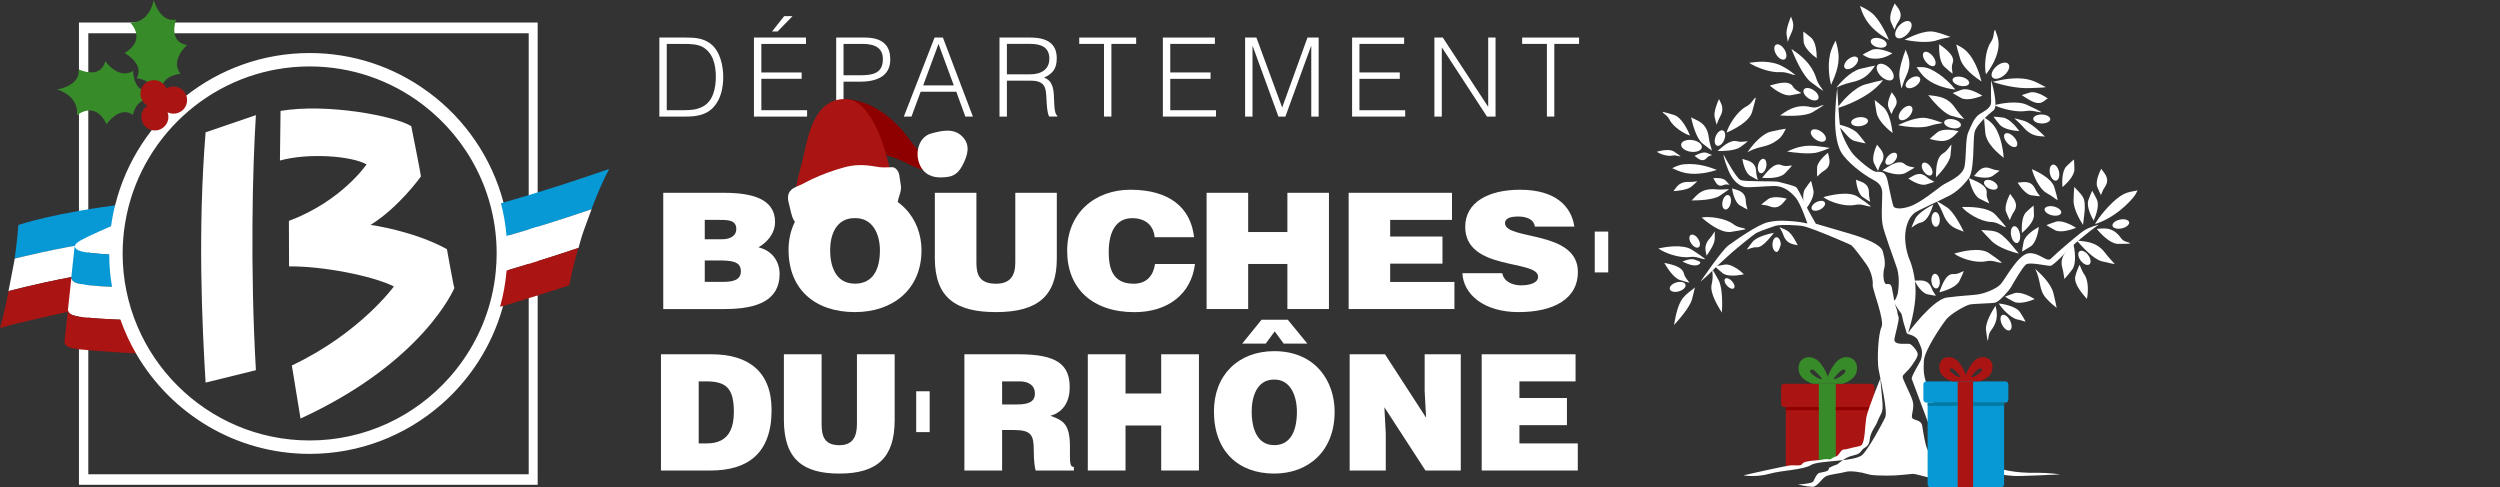 <?xml version="1.0" encoding="UTF-8"?>
<svg id="Calque_1" data-name="Calque 1" xmlns="http://www.w3.org/2000/svg" viewBox="0 0 449.3 87.56">
  <rect x="0" y="0" width="449.3" height="87.56" fill="#333333" stroke="none"/>
  <defs>
    <style>
      .cls-1, .cls-2 {
        fill: none;
      }

      .cls-3 {
        fill: #0798d6;
      }

      .cls-4 {
        fill: #aa1412;
      }

      .cls-5 {
        fill: #0079a3;
      }

      .cls-6 {
        fill: #8e0000;
      }

      .cls-2 {
        stroke: #fff;
        stroke-miterlimit: 10;
        stroke-width: .48px;
      }

      .cls-7 {
        fill: #fff;
      }

      .cls-8 {
        fill: #378b29;
      }
    </style>
  </defs>
  <g>
    <path class="cls-4" d="M321.5,84.03h1.47l.93-.21,1.66-.68,5.2-.72,4.33-2.47.95-1.13v-5.66h-15.1v10.31c0,.31.25.56.56.56Z"/>
    <g>
      <rect class="cls-4" x="320.1" y="68.98" width="16.78" height="4.19" rx=".56" ry=".56"/>
      <path class="cls-8" d="M333.03,64.57c-.58-.45-1.36-.47-2.03-.21-.29.11-.54.27-.76.47-.24.21-.45.47-.64.74-.27.37-.51.77-.72,1.18-.16.32-.33.67-.39,1.03v.15-.15c-.06-.36-.23-.71-.39-1.03-.21-.41-.45-.81-.72-1.18-.19-.27-.4-.52-.64-.74-.22-.2-.47-.36-.76-.47-.67-.26-1.45-.23-2.03.21-.56.43-.76,1.12-.71,1.8,0,.06.01.12.02.17.24,1.88,2.64,2.44,2.64,2.44h5.18s2.4-.56,2.64-2.44c0-.06.01-.11.02-.17.05-.68-.15-1.37-.71-1.8ZM326.51,67.84c-.3-.17-.57-.38-.84-.6-.09-.07-.17-.14-.24-.23-.07-.09-.11-.2-.11-.31.01-.28.28-.33.49-.25.03.01.06.02.09.04.28.15.5.39.72.61.32.33.64.66.86,1.07-.34-.03-.67-.16-.97-.33ZM331.55,67c-.07.09-.15.16-.24.23-.27.22-.54.43-.84.6-.3.17-.63.3-.97.33.22-.4.54-.74.86-1.07.22-.23.44-.46.72-.61.03-.01.06-.03.09-.04.21-.07.48-.03.49.25,0,.11-.04.22-.11.31Z"/>
    </g>
    <rect class="cls-8" x="326.87" y="68.98" width="3.06" height="13.8"/>
    <rect class="cls-6" x="320.94" y="73.16" width="5.92" height=".56"/>
    <rect class="cls-6" x="329.92" y="73.16" width="6.12" height=".56"/>
  </g>
  <g>
    <g>
      <path class="cls-7" d="M136.31,44.45c1.46-.84,2.98-2.4,2.98-4.55,0-4.15-4.08-5.25-9.21-5.25h-10.88v20.89h11.1c5.92,0,9.81-1.63,9.81-6.3,0-2.26-1.33-4.2-3.8-4.79h0ZM126.66,39.52h2.63c1.58,0,3.04.03,3.04,1.65,0,1.22-1.08,1.83-2.57,1.83h-3.1v-3.48h0ZM129.92,50.66h-3.26v-3.85h2.38c2.37,0,4.11.11,4.11,1.94,0,1.57-1.39,1.91-3.23,1.91h0Z"/>
      <path class="cls-7" d="M153.65,34.09c-7.09,0-11.93,4.27-11.93,10.83,0,7.11,4.78,11.17,11.93,11.17,6.74,0,11.96-4.01,11.96-11.11,0-5.52-3.83-10.89-11.96-10.89ZM153.65,50.98c-3.58,0-4.46-3.34-4.46-6s1.01-5.78,4.4-5.78c3.29-.08,4.55,2.93,4.55,5.78,0,3.45-1.26,6-4.49,6h0Z"/>
      <path class="cls-7" d="M168.01,34.65h7.47v12.51c0,2.06.44,3.83,3.51,3.83,2.69,0,3.48-1.57,3.48-3.83v-12.51h7.46v11.81c0,6.7-3.38,9.63-10.94,9.63-7.06,0-10.98-2.47-10.98-9.66,0,0,0-11.78,0-11.78Z"/>
      <path class="cls-7" d="M207.52,42.63c-.22-2.18-1.71-3.42-4.05-3.42-2.63,0-4.21,2.06-4.21,6.09,0,2.93.7,5.69,4.49,5.69,2.4,0,3.54-1.54,3.83-3.54h7.18c-.66,5.4-4.87,8.65-10.88,8.65-7.53,0-12.09-4.24-12.09-11.03s5-10.97,11.36-10.97c6.96,0,10.85,3.17,11.45,8.53h-7.09.01Z"/>
    </g>
    <polygon class="cls-7" points="216.85 55.54 216.85 34.65 224.32 34.65 224.32 41.7 231.37 41.7 231.37 34.65 238.84 34.65 238.84 55.54 231.37 55.54 231.37 47.44 224.32 47.44 224.32 55.54 216.85 55.54"/>
    <polygon class="cls-7" points="242.38 55.54 242.38 34.65 260.95 34.65 260.95 39.52 249.84 39.52 249.84 42.51 259.24 42.51 259.24 47.38 249.84 47.38 249.84 50.67 261.39 50.67 261.39 55.54 242.38 55.54"/>
    <g>
      <path class="cls-7" d="M275.85,40.71c-.12-.73-.54-1.16-1.07-1.42-.54-.26-1.2-.38-1.93-.38-1.64,0-2.37.44-2.37,1.19,0,3.13,13.1,1.19,13.1,8.79,0,4.85-4.4,7.2-10.66,7.2s-9.94-3.22-10.09-6.99h7.15c.16.76.6,1.31,1.23,1.66.6.35,1.39.52,2.12.52,1.87,0,3.1-.55,3.1-1.54,0-3.16-13.1-.99-13.1-8.97,0-4.44,4.18-6.67,9.87-6.67,6.33,0,9.21,2.96,9.74,6.62h-7.09Z"/>
      <path class="cls-7" d="M127.87,63.67h-9.08v20.89h8.91c6.63,0,10.97-3.02,10.97-10.88,0-6.88-4.14-10.01-10.8-10.01ZM129.61,79.14c-.71.38-1.58.55-2.6.55h-1.44v-11.15h1.29c3.62,0,5.03,1.17,5.03,5.51,0,2.68-.79,4.31-2.28,5.09h0Z"/>
      <path class="cls-7" d="M140.88,63.67h6.78v12.51c0,2.06.4,3.83,3.19,3.83,2.44,0,3.16-1.57,3.16-3.83v-12.51h6.78v11.81c0,6.71-3.07,9.63-9.94,9.63-6.41,0-9.97-2.47-9.97-9.66v-11.78Z"/>
      <path class="cls-7" d="M192.29,80.27c0-4.21-1.33-4.73-3.51-5.55,2.41-.66,3.47-2.69,3.47-5.1,0-4.07-2.26-5.95-9.16-5.95h-9.77v20.89h6.78v-7.28h2.07c3.16,0,3.62.9,3.62,3.62,0,1.86.17,3.2.35,3.66h6.86v-.64c-.8,0-.71-.93-.71-3.65ZM182.77,72.69h-2.67v-4.15h3.16c1.58,0,2.73.7,2.73,2.18s-1.12,1.97-3.22,1.97Z"/>
    </g>
    <polygon class="cls-7" points="195.5 84.56 195.5 63.67 202.28 63.67 202.28 70.72 208.69 70.72 208.69 63.67 215.47 63.67 215.47 84.56 208.69 84.56 208.69 76.47 202.28 76.47 202.28 84.56 195.5 84.56"/>
    <path class="cls-7" d="M231.44,57.46h-4.71l-3.48,4.29h4.23l1.61-2.2,1.61,2.2h4.25l-3.51-4.29ZM229,63.11c-6.43,0-10.83,4.27-10.83,10.83,0,7.11,4.34,11.17,10.83,11.17,6.12,0,10.86-4,10.86-11.11,0-5.52-3.47-10.89-10.86-10.89ZM229,80c-3.24,0-4.05-3.33-4.05-6s.92-5.78,3.99-5.78c2.99-.08,4.14,2.93,4.14,5.78,0,3.45-1.15,6-4.08,6Z"/>
    <polygon class="cls-7" points="256.3 75.07 256.04 70.31 256.04 63.67 262.53 63.67 262.53 84.56 256.18 84.56 248.8 73.19 249.05 77.94 249.05 84.56 242.56 84.56 242.56 63.67 248.91 63.67 256.3 75.07"/>
    <polygon class="cls-7" points="266.29 84.56 266.29 63.67 283.16 63.67 283.16 68.54 273.07 68.54 273.07 71.53 281.61 71.53 281.61 76.41 273.07 76.41 273.07 79.69 283.56 79.69 283.56 84.56 266.29 84.56"/>
    <path class="cls-7" d="M127.64,7.81c-1.31-.96-2.78-1.06-4.34-1.06h-4.8v14.2h4.8c1.86,0,3.69-.28,4.98-1.74,1.29-1.42,1.7-3.51,1.7-5.38s-.49-4.65-2.34-6.02ZM126.31,19.15c-1.08.57-2.11.65-3.3.65h-3.18V7.89h3.18c1.17,0,2.38.08,3.22.53,1.97,1.07,2.42,3.34,2.42,5.41,0,1.93-.47,4.36-2.34,5.32Z"/>
    <path class="cls-7" d="M140.93,2.9l-2.17,2.75h1l2.67-2.75h-1.5ZM136.83,19.8v-5.64h7.24v-1.14h-7.24v-5.13h8.02v-1.14h-9.35v14.2h9.55v-1.15h-8.22Z"/>
    <path class="cls-7" d="M155.41,6.75h-5.13v14.2h1.32v-6.27h3.01c2.6,0,5.39-.79,5.39-3.97,0-2.13-.94-3.96-4.59-3.96ZM154.65,13.53h-3.05v-5.64h3.44c2.5,0,3.63.95,3.63,2.72,0,2.41-1.54,2.92-4.02,2.92Z"/>
    <path class="cls-7" d="M169.46,6.75h-1.5l-5.52,14.2h1.37l1.65-4.46h6.41l1.62,4.46h1.36l-5.39-14.2h0ZM165.91,15.35l2.76-7.46,2.75,7.46h-5.51Z"/>
    <path class="cls-7" d="M189.43,17.79c-.04-1.5-.13-3.27-1.79-3.84,1.62-.73,2.28-1.68,2.28-3.47,0-2.63-1.7-3.73-4.78-3.73h-5.51v14.2h1.33v-6.45h4.18c1.33,0,2.48.2,2.79,1.73.22,1.09.08,3.75.63,4.72h1.46v-.14c-.35-.28-.53-.87-.59-3.02h0ZM185.1,13.36h-4.14v-5.47h4.22c1.77,0,3.41.51,3.41,2.64,0,2-1.52,2.83-3.49,2.83Z"/>
    <polygon class="cls-7" points="193.96 6.75 204.19 6.75 204.19 7.89 199.74 7.89 199.74 20.95 198.41 20.95 198.41 7.89 193.96 7.89 193.96 6.75"/>
    <polygon class="cls-7" points="208.99 20.95 208.99 6.75 218.34 6.75 218.34 7.89 210.32 7.89 210.32 13.02 217.56 13.02 217.56 14.17 210.32 14.17 210.32 19.81 218.54 19.81 218.54 20.95 208.99 20.95"/>
    <polygon class="cls-7" points="223.77 20.95 223.77 6.75 225.8 6.75 230.41 19.27 230.45 19.27 234.98 6.75 236.99 6.75 236.99 20.95 235.66 20.95 235.66 8.29 235.62 8.29 231.01 20.95 229.76 20.95 225.14 8.29 225.1 8.29 225.1 20.95 223.77 20.95"/>
    <polygon class="cls-7" points="243 20.95 243 6.75 252.35 6.75 252.35 7.89 244.32 7.89 244.32 13.02 251.57 13.02 251.57 14.17 244.32 14.17 244.32 19.81 252.54 19.81 252.54 20.95 243 20.95"/>
    <polygon class="cls-7" points="259.16 8.56 259.12 8.56 259.12 20.95 257.79 20.95 257.79 6.75 259.3 6.75 267.42 19.15 267.46 19.15 267.46 6.75 268.78 6.75 268.78 20.95 267.24 20.95 259.16 8.56"/>
    <polygon class="cls-7" points="273.56 6.75 283.79 6.75 283.79 7.89 279.34 7.89 279.34 20.95 278.01 20.95 278.01 7.89 273.56 7.89 273.56 6.75"/>
    <g>
      <path class="cls-7" d="M347.08,77.29c0,1.98,2.5,6.12,2.97,6.4l.48.28c-.29-.21.03-.69.01-1.62s-.99-3.84-1.81-4.99-1.55-2.2-1.27-3.37c.28-1.17-.38-3.38-.9-4.4-.85-1.66-.91-2.93-.8-4.77.11-1.84,3.19-6.39,4.03-7.43.84-1.03,3.39-2.46,4.16-2.65s3.92-.18,4.66-.36c.74-.19,2.46-2.17,2.8-2.76.34-.59,2.06-3.62,2.72-4.1.66-.48,3.82.31,4.39.25s2.91-2.61,3.61-3.27c2.58-2.43,5.07-4.12,5.07-4.12,0,0-1.59.35-2.74,1.11-.98.66-4.91,4.02-5.86,4.99-.74.76-2-1.08-3.93-.97-1.94.11-4.27,4.65-5.1,5.56-.83.91-3.01,1.7-4.12,1.85-1.11.16-3.05.22-5.58.56-2.53.35-6.95,6.34-6.95,6.34,0,0,1.04-2.98,1.3-6.17.27-3.19-.6-5.98-1.04-7-.45-1.02-1.03-3.37-.69-5.27.34-1.9,1.04-2.63,1.53-3.07s4.61-2.24,6.46-3.22c1.85-.98,3.22-2.9,3.22-2.9,1.21-1.18.85-7.06,1.16-8.39.24-1.03,1.43-2.32,3.45-4,.92-.76-.46-5.39-.46-5.39,0,0-.06,2.68,0,3.8.07,1.12-.95,1.6-2.02,2.26-1.07.65-1.59,2.2-2.1,3.33-.52,1.13-.32,4.2-.65,6.07s-3.22,2.86-4.08,3.49c-.86.62-3.89,3.11-5.73,3.73s-2.71.32-2.91.1-.76-2.97-1.08-4.53c-.46-2.28-1.48-1.65-2.22-1.8-.74-.16-3.11-2.09-4.04-3.18-.93-1.08-2.15-3.73-2.32-4.81s-.52-7.05-.52-7.05c0,0-.26,2.1-.36,4.57-.1,2.46.13,5.36,1.09,7,.95,1.64,3.86,3.95,5.72,4.91,1.86.96,1.65,2.05,1.63,3.25-.01,1.2-.18,3.35.07,4.79s1.91,5.8,2.58,7.83c.67,2.03.14,4.66.14,4.66-.35,1.13-.62,1.2-.62,1.2,0,0-.26-1.59-.45-2.41-.19-.81-.92-.54-.92-.54-.65-.04-.66-2.08-.45-2.76.2-.67.2-1.6-.24-3.17s-5.21-2.95-6.33-3.27-5.7-1.67-5.7-1.67c0,0-1.5-2.59-1.99-3.67s-1.29-2.76-1.6-2.94c-.3-.18-2.34-.75-3.12-.92-.77-.18-6,.03-6.82-.33-.83-.36-3.07-4.59-3.07-4.59,0,0,0,.71.87,2.84s2.1,2.76,2.8,2.98c.7.22,3.78-.14,5.47-.15,1.68,0,2.85.96,3.81,2.06s2.13,4.68,2.13,4.68c0,0-1.16-.27-2.22-.36-1.06-.09-2.91-.31-4.82.12-1.92.43-5.98,3.34-7.17,4.2-1.18.87-5.01,6.51-5.01,6.51,0,0,1.43-1.21,2.08-1.92.65-.72,2.14-1.98,2.77-2.61.63-.63,4.56-3.89,5.25-4.26.69-.36,3.4-1.27,3.4-1.27.98-.27,4.1-.11,4.98.07s3.63,1.26,4.37,1.58,3.85,1.61,4.21,1.81,1.92,2.28,2.83,3.57c.9,1.3,1.16,2.95,1.07,3.64-.08.69,2.19,6.33,1.58,7.56-.61,1.23-.81,5.94-.52,7.57s1.7,7.56,1.19,8.64c-.51,1.09-2.79,5.31-4.02,6.65-1.26,1.38-7.89,1.01-9.32,1.91-1.35.86-5.3.97-7.25,1.52-2.73.77-4.89.33-4.89.33,0,0,7.67-1.75,8.57-1.8.9-.04,1.76.2,2.06-.32.3-.53,3.03-.57,3.4-.67.31-.08.95-.19,1.52-.07,0,0,.77-.43.79-.44.07-.08.4.08.86-.58.77-1.11.7-.6,1.65-.9.94-.3,2.15-.36,2.42-.7.27-.35.43-1.13.53-2.1s.1-1.47.27-2.73c.17-1.27,2.53-7.07,2.53-7.07,0,0,.37,3.93.4,4.47.09,1.89-.27,1.56-.97,3.38-.27.7-1.19,1.76-1.32,3.01-.12,1.24-.67,1.39-1.12,1.71-.45.32-.45.91-1.57,1.16s-1.61.54-2.16.92c-.47.32-.81.63-.99.76-.8.25-1.51.65-1.52.65.05-.38.03.13,0,.22-.17.47-1.19.52-1.7.66-.5.15-.87,1.11-1.08,1.53-.22.42-2.79.56-2.79.56,0,0,1.68.39,2.61.41.92.02,1.67-1.5,2.43-1.88.76-.39,2.57-.51,3.5-.79.93-.29,3,.07,3.93.37.94.3,2.14.26,3.67.29s3.99-.28,4.5-.31c.52-.03,2.68.65,3.25.73s1.67-.74,1.93-.84c.26-.1,2.65.39,4.1.58,1.45.18,4.14-.15,3.54-.16-.89-.02-2.91-.33-2.91-.33,0,0,1.69-.82,3.24-.38,1.36.39,3.84.68,4.99.77s8.34-.28,8.34-.28c0,0-1.82-.31-4.51-.28-3.02.04-5.06-.44-5.06-.44,0,0-1.1-.23-3.16-.83s-4,.59-4.58.68c-.57.1-2.17-.21-2.45-.42,0,0-2.11-.62-2.63-1.26-.52-.65-.96-1.06-1.4-1.85-.45-.79-.79-3.18-.98-4.32s-1.46-.94-1.78-1.39.44-1.73.07-3.05-1.9-3.99-1.8-4.44c.1-.45.81-.8,1.67-2.01,1.02-1.44,1.18-1.91.9-2.43-.37-.69-.93-1.21-1.25-1.39-.32-.17-2.81.34-2.81-.76,0-.61.97-3.61.74-4.13-.22-.52-.22-1.02-.22-1.02l-.47-1.4c-.06-.13-.05-.16-.05-.16l.05.16c.06.15.2.41.52.9.6.95.72.75.87,1.67s.65,2.21.74,2.68c.1.47,1.07.2,1.96,1.19,0,0,.69,1.37.79,1.99.1.62,0,1.32-.22,1.84s-1.54,2.58-1.61,3.26l3.46,9.25h.06Z"/>
      <path class="cls-7" d="M356.92,13.36c-.32-1.15-.19-4.23.86-5.76.72-1.06.41-1.84.77-2.26.16.53.65,1.38.64,2.65-.02,2.18-1.53,4.44-2.27,5.37h0Z"/>
      <path class="cls-7" d="M358.14,14.7c1.16-.25,3.82-.98,6.36-.42,1.49.33,2.58,1.14,3.19,1.38-.53.12-1.45.09-2.83.17-2.38.13-5.39-.63-6.72-1.13h0Z"/>
      <path class="cls-7" d="M356.12,14.65c-.9-.59-3.28-2.27-3.82-4.04-.37-1.21-.6-2.08-.72-2.62.42.26,1.19.52,2.02,1.4,1.44,1.52,2.23,4.11,2.52,5.26h0Z"/>
      <path class="cls-7" d="M360.19,13.52c-.79.67-1.74.84-2.11.39-.38-.45-.04-1.35.75-2.02.79-.67,1.74-.84,2.12-.39s.04,1.35-.76,2.02h0Z"/>
      <path class="cls-7" d="M346.53,17.08c.99.22,3.3,0,4.82,2.28.67,1.01,1.34,1.62,1.66,2.04-.45-.09-1.2-.27-2.26-.57-1.54-.45-3.52-2.85-4.22-3.76h0Z"/>
      <path class="cls-7" d="M358.41,18.89c1.09-.27,4.11-.88,5.9-.04,1.23.57,2.07,1.01,2.58,1.3-.5.13-1.57-.42-2.76-.2-1.76.3-4.6-.46-5.71-1.05h0Z"/>
      <path class="cls-7" d="M334.3,22.67c-.84.1-1.56-.18-1.61-.62s.58-.88,1.42-.98c.84-.1,1.56.18,1.61.62s-.58.88-1.42.98h0Z"/>
      <path class="cls-7" d="M330.16,19.41c.76-1,2.95-3.66,5.1-4.25,1.48-.4,2.53-.65,3.17-.77-.34.46-.92,1.13-2.03,2-1.82,1.42-4.85,2.72-6.24,3.03h0Z"/>
      <path class="cls-7" d="M329.07,15.25c-.24-.99-.66-3.29-.18-5.45.28-1.24.78-2.02,1-2.52.12.45.38,1.15.51,2.29.27,2.41-.86,4.58-1.32,5.67h-.01Z"/>
      <path class="cls-7" d="M333.21,11.94c-.63.52-1.38.64-1.66.29-.29-.36-.02-1.06.61-1.58.63-.51,1.37-.64,1.66-.29.29.36.02,1.06-.61,1.58h0Z"/>
      <path class="cls-7" d="M329.89,22.25c.84.16,3.11.68,4.06,1.81.65.78,1.09,1.35,1.34,1.71-.39-.07-1.02-.2-1.92-.42-1.31-.34-1.95-2.03-3.49-3.1h.01Z"/>
      <path class="cls-7" d="M321.95,8.8c.97.67,3.5,2.25,4.45,5.22.44,1.39,1.02,1.71,1.25,2.31-.45-.3-1.19-.81-2.21-1.59-1.49-1.16-2.98-4.64-3.49-5.94h0Z"/>
      <path class="cls-7" d="M324.99,17.65c-.7-.47-1.06-1.18-.79-1.57.27-.4,1.06-.34,1.76.13s1.06,1.18.79,1.58-1.05.34-1.76-.14h0Z"/>
      <path class="cls-7" d="M319.92,20.75c.86-.57,2.71-2.2,5.56-1.5,1.18.29,1.75-.41,2.3-.36-.39.27-1.05.7-2.02,1.27-1.43.82-4.65.68-5.84.59h0Z"/>
      <path class="cls-7" d="M356.27,17.2c-.73.29-2.72.99-3.79.42-.74-.39-1.24-.7-1.54-.9.33-.14.89-.35,1.67-.61,1.16-.36,3,.67,3.66,1.09h0Z"/>
      <path class="cls-7" d="M303.84,27.27c-1.02-.15-1.79-.74-1.7-1.32.08-.58.98-.93,2.01-.78,1.02.15,1.79.74,1.7,1.32-.08.58-.98.93-2.01.78h0Z"/>
      <path class="cls-7" d="M352.22,15.41c-.82-.2-1.4-.71-1.3-1.14.11-.43.85-.62,1.68-.43.82.2,1.4.71,1.3,1.14-.11.43-.85.62-1.68.43h0Z"/>
      <path class="cls-7" d="M360.1,28.37c-.86-.72-3.15-2.49-3.31-4.58-.12-1.51-.2-2.16-.22-2.71.4.32,1.2.68,1.91,1.69,1.14,1.63,1.56,4.41,1.62,5.6h0Z"/>
      <path class="cls-7" d="M362.93,23.56c-.75-.04-2.78-.25-3.56-1.18-.54-.64-.89-1.11-1.1-1.41.35.02.92.06,1.72.16,1.16.16,2.48,1.81,2.94,2.44h0Z"/>
      <path class="cls-7" d="M360.77,25.72c-.57-.62-.77-1.37-.44-1.67s1.06-.04,1.63.59c.57.62.76,1.37.43,1.67-.33.3-1.05.04-1.62-.59h0Z"/>
      <path class="cls-7" d="M330,15.76c.66-.81,2.54-2.95,4.34-3.39,1.23-.31,2.11-.48,2.65-.57-.3.38-.64,1.07-1.57,1.82-1.67,1.34-3.05.92-5.42,2.14h0Z"/>
      <path class="cls-7" d="M351.99,23.57c-.59.54-1.4,1.96-3.43,1.75-.83-.09-1.4-.25-1.76-.35.27-.25.72-.66,1.38-1.19.97-.77,3.05-.39,3.81-.21h0Z"/>
      <path class="cls-7" d="M350.75,23.02c-.83-.17-1.43-.66-1.34-1.09.09-.44.83-.65,1.66-.48.83.17,1.43.66,1.34,1.09s-.83.65-1.66.48h0Z"/>
      <path class="cls-7" d="M373.26,43.23c1.03.19,3.4-.01,5.05,2.19.75,1,1.43,1.62,1.77,2.05-.47-.08-1.25-.24-2.34-.51-1.6-.41-3.72-2.82-4.48-3.73h0Z"/>
      <path class="cls-7" d="M373.95,46.84c-.49-.65-.59-1.4-.22-1.68.37-.27,1.06.02,1.55.67s.59,1.4.22,1.68-1.06-.02-1.55-.67h0Z"/>
      <path class="cls-7" d="M372.64,43.88c.2.92.64,3.44-.25,4.6-.61.81-1.08,1.34-1.38,1.66-.1-.43-.12-1.15-.39-2.11-.6-2.15,1.39-3.44,2.02-4.15h0Z"/>
      <path class="cls-7" d="M374.37,40.43c-.49-.75-1.76-2.85-1.71-4.47.03-1.11.08-1.89.13-2.37.23.34,1.07,1,1.56,1.84.7,1.24.09,3.96.01,4.99h0Z"/>
      <path class="cls-7" d="M373.11,40.94c-.73.29-2.72.99-3.79.42-.74-.39-1.24-.7-1.54-.9.34-.14.89-.35,1.68-.61,1.16-.36,3,.67,3.66,1.09h0Z"/>
      <path class="cls-7" d="M368.76,38.69c-.82-.2-1.4-.71-1.3-1.14.11-.43.85-.62,1.68-.43.82.2,1.4.71,1.3,1.14-.11.43-.86.62-1.68.43h0Z"/>
      <path class="cls-7" d="M381.32,41.04c-.83.18-1.57-.03-1.66-.46-.1-.43.49-.93,1.32-1.11.82-.18,1.57.03,1.67.46.09.43-.5.93-1.32,1.11h-.01Z"/>
      <path class="cls-7" d="M376.52,40.26c.62-1.16,2.69-3.75,4.53-5.01,1.26-.86,2.47-.85,3.11-1.03-.28.54-.36.89-1.38,1.96-2.43,2.55-4.88,3.67-6.25,4.08h0Z"/>
      <path class="cls-7" d="M376.83,41.14c.96-.05,2.83-.56,4.33,1.62.58.84,1.41.65,1.68,1.01-.45.03-1.17.07-2.18.06-1.48-.02-3.22-1.94-3.83-2.68h0Z"/>
      <path class="cls-7" d="M303.92,21.07c.76.55,2.87.77,3.19,3.68.13,1.09.47,1.85.56,2.32-.35-.25-.92-.67-1.71-1.3-1.14-.94-1.83-3.68-2.04-4.7h0Z"/>
      <path class="cls-7" d="M309.88,25.12c-.3.76-.89,1.23-1.31,1.06-.43-.17-.53-.92-.23-1.67.3-.76.89-1.23,1.31-1.06.43.17.53.92.23,1.67h0Z"/>
      <path class="cls-7" d="M308.68,27.14c.58-.47,2.16-2.12,3.51-1.75.82.22,1.54-.02,1.93,0-.26.22-.71.58-1.36,1.05-.96.69-3.24.72-4.08.7h0Z"/>
      <path class="cls-7" d="M304.53,28.03c.4-.23,1.5-.81,2.18-.57.46.17.78.3.98.4-.18.11-.61.13-.92.5-.91,1.05-1.81-.14-2.23-.33h0Z"/>
      <path class="cls-7" d="M316.69,31.96c.56-.64,2.06-2.89,3.44-2.3.83.36,1.55.05,1.94.09-.25.3-.68.78-1.31,1.43-.93.93-3.22.85-4.07.78h0Z"/>
      <path class="cls-7" d="M317.42,30c-.15.71-.6,1.22-1.01,1.13-.4-.08-.61-.73-.45-1.45.15-.71.61-1.22,1.01-1.14.4.09.6.74.45,1.45h0Z"/>
      <path class="cls-7" d="M313.13,28.54c.62.31,2.42.3,2.48,2.27.02.73.26,1.23.3,1.54-.29-.14-.75-.39-1.38-.76-.91-.56-1.29-2.38-1.4-3.06h0Z"/>
      <path class="cls-7" d="M304,36.02c.72-.53,1.47-2.27,4.37-1.99,1.08.11,1.9-.04,2.38-.03-.33.25-.88.65-1.69,1.19-1.2.78-4.02.84-5.06.83h0Z"/>
      <path class="cls-7" d="M307.9,32.02c.46-.04,1.7-.09,2.21.41.35.35.58.61.72.77-.21.02-.6-.15-1.05.05-1.26.56-1.57-.89-1.88-1.24h0Z"/>
      <path class="cls-7" d="M311.27,33.84c.62.31,2.42.3,2.48,2.27.02.73.26,1.23.3,1.54-.29-.14-.75-.39-1.38-.76-.91-.56-1.29-2.38-1.4-3.06h0Z"/>
      <path class="cls-7" d="M311.04,36.51c-.15.71-.6,1.22-1.01,1.13-.4-.09-.61-.73-.45-1.45.15-.71.6-1.22,1.01-1.14.41.09.61.73.45,1.45h0Z"/>
      <path class="cls-7" d="M362.83,45.58c-.97-.23-3.61-.97-4.91-2.28-.89-.9-1.5-1.56-1.86-1.97.45.1,1.6,0,2.64.31,1.53.47,3.33,3.06,4.12,3.94h0Z"/>
      <path class="cls-7" d="M361.43,42.3c-.15-.83.09-1.57.53-1.64.44-.08.91.53,1.06,1.37.15.83-.09,1.57-.52,1.64-.44.08-.91-.53-1.06-1.36h-.01Z"/>
      <path class="cls-7" d="M366.43,40.77c-.1.78-.46,2.86-1.49,3.52-.7.45-1.22.74-1.54.91.04-.36.13-.95.29-1.76.25-1.19,2.05-2.29,2.74-2.66h0Z"/>
      <path class="cls-7" d="M353.87,32.02c.77.35,3.36,1.16,3.18,2.65-.11.9.39,1.5.46,1.89-.36-.16-.94-.43-1.74-.85-1.15-.63-1.73-2.85-1.91-3.68h.01Z"/>
      <path class="cls-7" d="M354.75,31.63c.54-.43,1.27-2.08,3.09-1.32.68.29,1.23.27,1.53.37-.25.2-.66.52-1.26.94-.88.6-2.7.19-3.37,0h.01Z"/>
      <path class="cls-7" d="M358.12,32.53c.65.32,1.04.88.86,1.25-.18.37-.86.41-1.52.1-.65-.32-1.04-.88-.86-1.25.18-.37.86-.41,1.51-.1h0Z"/>
      <path class="cls-7" d="M337.34,25.99c.34.6,1.84,1.6.79,3.27-.39.62-.47,1.16-.62,1.45-.16-.27-.4-.74-.72-1.4-.44-.97.26-2.69.55-3.32h0Z"/>
      <path class="cls-7" d="M340.44,29.05c-.5.53-1.15.73-1.45.45-.3-.29-.14-.95.36-1.48s1.15-.73,1.45-.45c.3.28.14.94-.36,1.47h0Z"/>
      <path class="cls-7" d="M338.3,30.64c.72-.45,2.83-2.15,3.97-1.18.69.59,1.46.51,1.82.66-.33.21-.88.55-1.67.98-1.16.61-3.33-.14-4.12-.46h0Z"/>
      <path class="cls-7" d="M351.43,16.11c-1.08-.13-3.52-.58-5.24-1.97-.99-.8-1.41-1.64-1.74-2.08.5.05,1.35-.16,2.47.36,2.11.99,3.78,2.76,4.51,3.69h0Z"/>
      <path class="cls-7" d="M348.52,7.95c.66.53,2.97,1.96,2.42,3.36-.33.84,0,1.54-.03,1.94-.31-.24-.81-.65-1.47-1.26-.96-.9-.97-3.19-.93-4.04h0Z"/>
      <path class="cls-7" d="M346.1,11.1c-.53-.66-.67-1.42-.32-1.7s1.06.04,1.58.7c.53.66.67,1.42.32,1.7-.35.28-1.05-.04-1.58-.7h0Z"/>
      <path class="cls-7" d="M376.27,39.65c-.39-.68-1.36-2.57-.94-3.71.29-.79.53-1.33.68-1.66.18.31.47.83.84,1.59.52,1.1-.26,3.07-.58,3.79h0Z"/>
      <path class="cls-7" d="M318.06,15.38c.83-.2,3.37-1.15,4.14.14.47.78,1.23.95,1.52,1.21-.38.1-1.01.24-1.9.39-1.3.21-3.11-1.19-3.76-1.74h0Z"/>
      <path class="cls-7" d="M308.54,30.54c-.98.34-3.38.96-5.46.58-1.26-.23-2.05-.69-2.56-.9.45-.16,1.08-.62,2.28-.71,2.59-.2,4.63.6,5.74,1.02h0Z"/>
      <path class="cls-7" d="M310.31,23.82c.27-1.16,1.85-3.81,3.5-4.66,1.13-.59,1.24-1.42,1.75-1.62-.12.54-.33,1.42-.69,2.64-.55,1.77-3.45,3.18-4.56,3.65h0Z"/>
      <path class="cls-7" d="M308.94,17.79c.17.58,1.15,1.51.19,3.18-.35.62-.47,1.15-.61,1.44-.08-.26-.21-.71-.36-1.35-.21-.93.49-2.65.78-3.27h0Z"/>
      <path class="cls-7" d="M326.51,10.47c-.63-.46-2.28-1.79-2.36-3-.06-.83-.06-1.42-.05-1.79.3.21.77.57,1.4,1.1.92.79,1.01,2.9,1,3.69h0Z"/>
      <path class="cls-7" d="M324.43,37.75c-.21-.75-.69-2.81-.01-3.82.47-.69.83-1.16,1.06-1.44.11.35.26.92.43,1.73.23,1.19-.99,2.91-1.48,3.52h0Z"/>
      <path class="cls-7" d="M365.69,53.75c-.73.3-2.71,1.02-3.79.46-.74-.38-1.25-.69-1.56-.89.34-.14.88-.36,1.67-.62,1.15-.37,3,.64,3.67,1.05h0Z"/>
      <path class="cls-7" d="M359.81,58.35c-.38-.76-.37-1.53.03-1.73.4-.2,1.03.25,1.41,1s.37,1.53-.03,1.73c-.4.2-1.03-.25-1.41-1h0Z"/>
      <path class="cls-7" d="M359.22,54.53c.84.11,3.11.49,3.83,1.6.5.76.81,1.31.99,1.67-.39-.04-.57-.21-1.46-.38-1.29-.27-2.95-2.14-3.36-2.88h0Z"/>
      <path class="cls-7" d="M358.64,54.94c.15.85.75,2.37-.81,4.45-.6.8-.37,1.49-.62,1.85-.07-.39-.18-1.04-.29-1.95-.14-1.35,1.19-3.55,1.72-4.34h0Z"/>
      <path class="cls-7" d="M348.54,52.53c.32-.79,1.04-3.4,2.53-3.28.9.07,1.48-.45,1.87-.53-.14.37-.4.96-.79,1.77-.59,1.18-2.78,1.84-3.61,2.04h0Z"/>
      <path class="cls-7" d="M348.61,50.44c.08.73-.18,1.35-.6,1.4-.41.04-.81-.5-.89-1.23-.08-.73.18-1.35.59-1.4s.81.51.89,1.23h.01Z"/>
      <path class="cls-7" d="M344.08,50.42c.68.1,2.39-.49,3.07,1.37.25.69.63,1.08.77,1.37-.32-.04-.83-.13-1.55-.28-1.04-.24-1.98-1.84-2.3-2.46h0Z"/>
      <path class="cls-7" d="M318.8,41.84s-1.94,2.67-2.99,2.6c-.86-.06-1.5.35-1.88.41.2-.29.54-.76,1.05-1.4.77-.93,2.99-1.45,3.82-1.61h0Z"/>
      <path class="cls-7" d="M300.85,58.42c.2-.92.52-3.6,1.69-4.96.8-.93,1.7-1.42,2.06-1.8-.09.42-.24,1.12-.51,2.13-.41,1.47-2.46,3.79-3.24,4.63h0Z"/>
      <path class="cls-7" d="M301.74,52.36c-.78.23-1.52.05-1.64-.39-.13-.44.4-.98,1.18-1.21.78-.23,1.52-.05,1.64.39.13.44-.4.98-1.18,1.21h0Z"/>
      <path class="cls-7" d="M299.11,47.24c.76.2,3.18.51,3.52,1.91.2.84.81,1.31,1,1.66-.35-.08-.93-.24-1.73-.49-1.17-.39-2.37-2.33-2.79-3.07h0Z"/>
      <path class="cls-7" d="M298.04,44.65c1.18-.26,4.4-.83,6.06.25,1.14.73,1.91,1.29,2.38,1.66-.54.13-1.52-.57-2.79-.37-1.87.26-4.63-.77-5.64-1.53h0Z"/>
      <path class="cls-7" d="M309.46,56.18c-.52-.86-2.25-3.44-1.84-5.1.34-1.37.07-2.16.11-2.7.24.39.63,1.05,1.15,2.01.75,1.42.65,4.62.58,5.8h0Z"/>
      <path class="cls-7" d="M313.42,49.29c-.78.17-2.9.55-3.85-.22-.65-.52-1.09-.92-1.34-1.18.36-.08.95-.21,1.79-.34,1.22-.17,2.83,1.2,3.4,1.74h0Z"/>
      <path class="cls-7" d="M310.38,51.35c-.43-.47-.58-1.04-.33-1.26.25-.23.8-.03,1.23.45.43.47.58,1.04.33,1.26-.25.23-.8.02-1.23-.45h0Z"/>
      <path class="cls-7" d="M305.19,42.93c.4.61.44,1.29.09,1.51s-.95-.09-1.34-.7c-.4-.61-.44-1.29-.09-1.51s.95.09,1.34.7h0Z"/>
      <path class="cls-7" d="M306.69,45.97c-.02-.59-.69-1.68.58-3.11.47-.53.71-1.02.9-1.27.01.27.02.72,0,1.37-.03.95-1.08,2.46-1.49,3.01h.01Z"/>
      <path class="cls-7" d="M302.37,47.01c.39-.17,1.46-.59,2.14-.37.46.15.79.28.98.36-.18.08.29.11-.01.4-.85.81-2.68-.22-3.11-.39h0Z"/>
      <path class="cls-7" d="M318.55,43.97c0-.73.31-1.33.73-1.33s.75.58.76,1.31c0-.07-.3,1.32-.73,1.33-.41,0-.75-.58-.77-1.31h0Z"/>
      <path class="cls-7" d="M323.1,44.1c-.57-.23-1.96-.06-2.6-1.88-.23-.68-.57-1.11-.69-1.4.26.1.69.29,1.29.58.87.44,1.71,2.09,2,2.71h0Z"/>
      <path class="cls-7" d="M314.06,27.34c.63-.9,2.43-3.28,4.23-3.69,1.24-.29,2.12-.44,2.67-.52-.28.42-.5,1.29-1.49,2.02-2.06,1.52-3.06.91-5.4,2.19h-.01Z"/>
      <path class="cls-7" d="M300.75,34.34c.44-.42.81-1.71,2.73-1.64.71.03,1.24-.11,1.56-.12-.2.2-.53.51-1.03.94-.73.62-2.58.79-3.26.83h0Z"/>
      <path class="cls-7" d="M351.21,45.58c1.23-.37,4.59-1.21,6.23-.11,1.13.75,1.9,1.34,2.35,1.72-.56.18-1.53-.55-2.85-.24-1.94.42-4.72-.58-5.72-1.37h-.01Z"/>
      <path class="cls-7" d="M365.74,48.31c.78.67,2.86,2.58,3.3,4.37.31,1.23.48,2.11.58,2.65-.37-.3-.98-.76-1.76-1.59-1.56-1.66-.92-3.05-2.11-5.43h0Z"/>
      <path class="cls-7" d="M314.36,11.29c1.13-.16,3.69-.55,5.89.58,1.21.62,1.93,1.25,2.41,1.6-.52.08-1.51-.59-2.73-.5-1.79.13-4.53-.95-5.57-1.68h0Z"/>
      <path class="cls-7" d="M319.23,9.8c-.45-.72-.47-1.51-.07-1.76.41-.25,1.1.13,1.54.85.45.72.47,1.51.07,1.76-.41.25-1.1-.13-1.54-.85h0Z"/>
      <path class="cls-7" d="M297.77,27.27c.61-.17,2.27-.58,3.09-.03.56.37.94.66,1.17.85-.28.08-.76-.27-1.42-.13-.96.2-2.34-.3-2.84-.69h0Z"/>
      <path class="cls-7" d="M321.16,27.23c.88-.34,2.52-1.26,5.11-1,1.23.12,2.08.27,2.6.36-.4.16-1.07.42-2.05.75-1.44.48-4.52.07-5.65-.11h-.01Z"/>
      <path class="cls-7" d="M327.13,37.65c-.65.33-1.33.3-1.52-.07-.18-.37.19-.93.84-1.26s1.33-.3,1.51.07c.19.37-.19.93-.84,1.26h0Z"/>
      <path class="cls-7" d="M303.71,24.35c-.92-.23-3.01-1.51-3.66-2.84-.45-.91-1.11-1-1.26-1.42.43.1,1.12.28,2.09.58,1.4.46,2.48,2.79,2.84,3.67h0Z"/>
      <path class="cls-7" d="M363.38,41.87c-.05-.78-.11-2.89.76-3.74.6-.58,1.04-.97,1.33-1.19.03.36.06.95.07,1.78,0,1.21-1.56,2.65-2.16,3.15h0Z"/>
      <path class="cls-7" d="M365.18,30.4c.97.42,3.54,1.66,4.02,3.23.33,1.08.52,1.85.61,2.34-.45-.19-.92-.71-1.91-1.23-1.45-.76-2.49-3.3-2.72-4.33h0Z"/>
      <path class="cls-7" d="M370.66,33.63c-.06-.78-.13-2.9.74-3.76.59-.59,1.04-.98,1.33-1.21.03.36.07.95.08,1.79,0,1.22-1.54,2.67-2.15,3.18h0Z"/>
      <path class="cls-7" d="M368.42,31.2c-.17-.79.05-1.52.5-1.61.45-.1.95.46,1.12,1.26.17.79-.05,1.52-.5,1.61-.45.1-.95-.47-1.13-1.26h.01Z"/>
      <path class="cls-7" d="M375.04,53.72c-.58-.71-2.34-2.57-2.08-3.97.18-.96.63-1.74.75-2.15.27.32.34.98.91,1.77.81,1.16.66,3.46.43,4.35h-.01Z"/>
      <path class="cls-7" d="M321.88,2.95c.11.57.86,1.43,0,3.12-.32.63-.45,1.16-.58,1.45-.05-.26-.13-.69-.22-1.31-.12-.91.54-2.63.81-3.26h-.01Z"/>
      <path class="cls-7" d="M377.65,30.33c.3.62,1.76,1.69.62,3.3-.42.6-.53,1.14-.69,1.42-.15-.28-.37-.76-.65-1.43-.4-.99.39-2.68.71-3.29h.01Z"/>
      <path class="cls-7" d="M368.04,17.69c-.65.23-1.1,1.58-3.35.25-.63-.37-1.07-.65-1.33-.84.3-.11.79-.28,1.49-.48,1.03-.29,2.62.68,3.19,1.07h0Z"/>
      <path class="cls-7" d="M367.53,24.56c-.77-.18-2.25.25-3.97-1.78-.64-.75-1.26-1.21-1.56-1.53.35.08.95.23,1.78.47,1.23.37,3.09,2.16,3.75,2.84h0Z"/>
      <path class="cls-7" d="M366.91,22.19c-.84-.02-1.52-.4-1.5-.84.01-.45.7-.79,1.55-.77.84.02,1.52.4,1.51.85-.01.44-.71.78-1.55.76h-.01Z"/>
      <path class="cls-7" d="M327.69,35.43c1.23-.35,4.56-1.16,6.21-.06,1.13.76,1.89,1.33,2.35,1.71-.56.17-1.53-.55-2.85-.26-1.93.4-4.71-.6-5.71-1.39h0Z"/>
      <path class="cls-7" d="M333.55,32.29c.6.35,2.4.44,2.34,2.41-.02.74.19,1.24.21,1.56-.28-.16-.73-.43-1.33-.84-.88-.61-1.15-2.45-1.22-3.14h0Z"/>
      <path class="cls-7" d="M305.82,39.09c1.17-.25,4.24.07,5.7,1.2,1.01.78,1.81.53,2.21.91-.54.12-1.43.29-2.68.48-1.84.24-4.34-1.79-5.23-2.6h0Z"/>
      <path class="cls-7" d="M352.59,37.21c1.27-.05,4.71-.06,6.05,1.39.92.99,1.53,1.74,1.89,2.21-.59.04-1.36-.9-2.71-.92-1.97-.07-4.44-1.69-5.23-2.69h0Z"/>
      <path class="cls-7" d="M361.27,34.84c.3.62,1.76,1.69.62,3.3-.42.6-.53,1.14-.69,1.42-.15-.28-.37-.76-.65-1.43-.4-.99.39-2.68.71-3.29h.01Z"/>
      <path class="cls-7" d="M362.61,32.81c.69.05,2.35-.65,3.16,1.15.3.67.71,1.04.87,1.31-.32-.02-.84-.07-1.56-.17-1.06-.16-2.11-1.7-2.47-2.29h0Z"/>
      <path class="cls-7" d="M342.28,7.13c.97-.43,3.53-1.79,5.39-1.41,1.28.26,2.31.75,2.86.9-.44.21-1.33.2-2.4.61-1.59.59-4.67.2-5.85-.11h0Z"/>
      <path class="cls-7" d="M339.48,7.17c-.9-.5-2.91-1.68-4.12-3.62-.67-1.08-.89-1.97-1.09-2.48.42.22,1.13.5,2.05,1.2,1.38,1.05,2.7,3.8,3.16,4.9h0Z"/>
      <path class="cls-7" d="M342.86,6.05c-.7.77-1.61,1.07-2.04.67-.43-.39-.22-1.33.48-2.1.7-.77,1.61-1.07,2.04-.67.43.39.22,1.33-.48,2.1h0Z"/>
      <path class="cls-7" d="M340.1,9.59c-.68.38-1.8,1.14-3.7.92-.83-.09-1.33-.53-1.65-.69.31-.18.83-.47,1.58-.83,1.1-.51,3.06.27,3.77.59h0Z"/>
      <path class="cls-7" d="M337.42,8.5c-.79-.21-1.32-.74-1.2-1.19.12-.44.85-.63,1.63-.42.79.21,1.33.74,1.21,1.18-.12.45-.85.63-1.64.42h0Z"/>
      <path class="cls-7" d="M338.08,13.72c-.75-.71-1.02-1.64-.62-2.06.4-.42,1.34-.18,2.08.53.75.72,1.02,1.64.62,2.06-.4.42-1.34.18-2.08-.53h0Z"/>
      <path class="cls-7" d="M342.5,8.93c.18.85,1.33,2.14.07,4.75-.47.97-.65,1.79-.83,2.23-.09-.39-.22-1.04-.37-1.98-.21-1.39.74-4.03,1.12-5h0Z"/>
      <path class="cls-7" d="M344.25,15.49c-.68.44-1.44.49-1.69.1-.25-.39.1-1.06.78-1.5s1.44-.49,1.69-.1c.25.39-.1,1.05-.78,1.5h0Z"/>
      <path class="cls-7" d="M340.54.61c.3.62,1.76,1.69.62,3.3-.42.6-.53,1.14-.69,1.42-.15-.28-.37-.76-.65-1.43-.4-.99.39-2.68.71-3.29h.01Z"/>
      <path class="cls-7" d="M341.1,22.48c.94-.39,3.42-1.6,5.24-1.24,1.25.25,2.26.7,2.79.84-.43.18-1.29.17-2.33.54-1.54.52-4.54.15-5.69-.14h-.01Z"/>
      <path class="cls-7" d="M340.14,23.92c-.72-.56-2.62-2.17-2.89-3.69-.19-1.05-.28-1.79-.33-2.25.34.25.88.69,1.62,1.34,1.07.96,1.49,3.61,1.6,4.6h0Z"/>
      <path class="cls-7" d="M343.13,20.91c-.58.64-1.35.89-1.71.56-.36-.33-.18-1.11.4-1.75s1.35-.89,1.71-.56c.36.33.18,1.11-.4,1.75h0Z"/>
      <path class="cls-7" d="M339.99,16.57c.25.52,1.47,1.41.52,2.76-.35.5-.44.95-.57,1.19-.12-.24-.31-.63-.54-1.2-.33-.83.32-2.24.59-2.75h0Z"/>
      <path class="cls-7" d="M347.93,31.87c.05-.85-.11-3.47,1.27-4.3.83-.5,1.19-1.29,1.51-1.6-.02.39-.07,1.04-.17,1.96-.17,1.35-1.93,3.26-2.61,3.94h0Z"/>
      <path class="cls-7" d="M346.96,29.96c.41.6.47,1.28.13,1.51s-.95-.06-1.36-.66c-.41-.6-.47-1.28-.13-1.51s.95.06,1.36.66h0Z"/>
      <path class="cls-7" d="M342.96,32.08c.65-.23,1.88-1.56,3.35-.24.55.49,1.07.65,1.33.84-.3.11-.79.28-1.5.48-1.03.28-2.62-.69-3.19-1.08h.01Z"/>
      <path class="cls-7" d="M326.31,25.07c-.7-.47-1.06-1.18-.79-1.57.27-.4,1.06-.34,1.76.13s1.06,1.18.79,1.58-1.05.34-1.76-.14h0Z"/>
      <path class="cls-7" d="M328.54,27.44c.03.69.93,2.25-.76,3.27-.63.38-.94.83-1.2,1.02-.02-.32-.03-.84-.02-1.57.04-1.07,1.44-2.29,1.98-2.72h0Z"/>
      <path class="cls-7" d="M321.12,35.7c-.53.44-1.22,2.11-3.06,1.39-.68-.27-1.23-.24-1.54-.32.24-.21.65-.54,1.24-.98.87-.62,2.69-.26,3.36-.09h0Z"/>
      <path class="cls-7" d="M352.93,41.65c-.8-.46-2.65-.45-3.74-3.28-.4-1.05-.91-1.76-1.11-2.22.36.2.97.56,1.81,1.1,1.23.81,2.57,3.42,3.04,4.4h0Z"/>
      <path class="cls-7" d="M347.13,39.46c-.03-.73.27-1.33.69-1.35.41-.02.77.56.8,1.29s-.27,1.34-.69,1.35c-.41.02-.77-.56-.8-1.29h0Z"/>
      <path class="cls-7" d="M347.45,36.77c-.27.7-.86,2.92-2.24,3.23-.82.18-1.34.74-1.69.92.12-.32.34-.85.68-1.59.51-1.07,2.5-2.18,3.25-2.56h0Z"/>
    </g>
    <rect class="cls-7" x="164.66" y="70.32" width="2.42" height="7.34"/>
    <rect class="cls-7" x="286.61" y="41.62" width="2.42" height="7.34"/>
    <path class="cls-7" d="M14.19,4.05v83.08h82.44V4.05H14.19ZM95.02,85.24H15.87V5.98h79.15v79.26Z"/>
    <g>
      <path class="cls-3" d="M22.97,36.62c-13.11,1.55-19.67,3.81-19.67,3.81,0,0-.16,2.55-.66,6.04,0,0,8.78-2.15,14.04-2.78l5.32-2.52.96-4.55h.01Z"/>
      <path class="cls-7" d="M13.12,49.73c-7.55,1.45-11.59,2.6-11.59,2.6h-.01c.63-3.14,1.13-5.86,1.13-5.86,0,0,8.76-2.16,14.03-2.79l-3.57,6.04h.01Z"/>
      <path class="cls-4" d="M13.12,49.73l.11,6.1s-10.22,2.16-13.23,3.12c0,0,.87-2.97,1.53-6.62,0,0,4.05-1.14,11.6-2.6h-.01Z"/>
      <path class="cls-7" d="M20.19,45.56c0-1.76.13-3.48.38-5.17-4.04,1.73-6.24,2.79-6.73,3.26-.27.26-.37.3-.38.78-.03.87,4.08,1.22,6.73,1.36v-.22h0Z"/>
      <circle class="cls-2" cx="55.69" cy="45.56" r="35.5"/>
      <path class="cls-3" d="M20.19,45.74c-.53-.01-.98-.03-1.36-.06-4.03-.29-5.18-.51-5.41-1.47l-.62,5.78c.23.96,1.37,1.18,5.41,1.47.62.04,1.46.08,2.49.11-.32-1.9-.5-3.84-.51-5.83h0Z"/>
      <path class="cls-7" d="M20.71,51.57c-1.03-.03-1.87-.07-2.49-.11-4.03-.29-5.18-.51-5.4-1.47l-.62,5.78c.23.96,1.37,1.18,5.4,1.47,1.01.07,2.6.16,4.65.24-.68-1.9-1.19-3.88-1.54-5.91h0Z"/>
      <path class="cls-4" d="M22.25,57.48c-2.06-.08-3.64-.17-4.65-.24-4.03-.29-5.18-.51-5.4-1.47l-.62,5.78c.23.96,1.37,1.18,5.41,1.47,1.52.11,4.34.34,8.11.52-1.13-1.91-2.08-3.94-2.84-6.06h0Z"/>
      <path class="cls-7" d="M91.4,44.24c-.02-.63-.06-1.26-.11-1.88-.18-2.02-.53-3.99-1.03-5.89-2.09-7.97-6.86-14.86-13.29-19.64-.04-.03-.07-.05-.1-.07l-.02-.02-.09-.06c-.08-.07-.17-.13-.25-.18-5.88-4.24-13.08-6.73-20.86-6.73-16.74,0-30.82,11.55-34.71,27.1h0c-.31,1.2-.55,2.42-.72,3.67-.07.52-.14,1.04-.19,1.57-.1,1.13-.16,2.28-.16,3.44v.21c0,1.98.18,3.91.51,5.8.34,2.03.86,4.01,1.53,5.91.75,2.11,1.69,4.14,2.81,6.05,6.2,10.64,17.74,17.81,30.93,17.81,8.93,0,17.1-3.28,23.37-8.71h.01c5.2-4.5,9.09-10.46,11.02-17.23.04-.11.07-.22.09-.33.59-2.11.98-4.29,1.17-6.53.08-.98.12-1.98.12-2.98,0-.44-.01-.88-.03-1.31ZM89.35,48.68c-.14,1.59-.4,3.15-.76,4.67-1.31,5.54-3.99,10.54-7.65,14.66q-2.44,2.75-.01.01c-6.2,6.98-15.24,11.38-25.28,11.38-18.67,0-33.85-15.19-33.85-33.85,0-1.89.16-3.75.46-5.56,0,0,0-.03.01-.04.16-.96.35-1.89.59-2.81,0-.01,0-.03.01-.04,3.76-14.59,17.03-25.4,32.78-25.4,7.61,0,14.64,2.53,20.3,6.78,0,0,.01,0,.02.02.02,0,.05.03.08.05.01,0,.02.02.03.03.03.02.06.04.09.07,8.1,6.19,13.33,15.94,13.33,26.9,0,1.05-.05,2.09-.15,3.12h0Z"/>
      <path class="cls-2" d="M91.4,44.24c-.02-.63-.06-1.26-.11-1.88-.18-2.02-.53-3.99-1.03-5.89-2.09-7.97-6.86-14.86-13.29-19.64-.04-.03-.07-.05-.1-.07l-.02-.02-.09-.06c-.08-.07-.17-.13-.25-.18-5.88-4.24-13.08-6.73-20.86-6.73-16.74,0-30.82,11.55-34.71,27.1h0c-.31,1.2-.55,2.42-.72,3.67-.07.52-.14,1.04-.19,1.57-.1,1.13-.16,2.28-.16,3.44v.21c0,1.98.18,3.91.51,5.8.34,2.03.86,4.01,1.53,5.91.75,2.11,1.69,4.14,2.81,6.05,6.2,10.64,17.74,17.81,30.93,17.81,8.93,0,17.1-3.28,23.37-8.71h.01c5.2-4.5,9.09-10.46,11.02-17.23.04-.11.07-.22.09-.33.59-2.11.98-4.29,1.17-6.53.08-.98.12-1.98.12-2.98,0-.44-.01-.88-.03-1.31ZM89.35,48.68c-.14,1.59-.4,3.15-.76,4.67-1.31,5.54-3.99,10.54-7.65,14.66q-2.44,2.75-.01.01c-6.2,6.98-15.24,11.38-25.28,11.38-18.67,0-33.85-15.19-33.85-33.85,0-1.89.16-3.75.46-5.56,0,0,0-.03.01-.04.16-.96.35-1.89.59-2.81,0-.01,0-.03.01-.04,3.76-14.59,17.03-25.4,32.78-25.4,7.61,0,14.64,2.53,20.3,6.78,0,0,.01,0,.02.02.02,0,.05.03.08.05.01,0,.02.02.03.03.03.02.06.04.09.07,8.1,6.19,13.33,15.94,13.33,26.9,0,1.05-.05,2.09-.15,3.12h0Z"/>
      <path class="cls-7" d="M45.99,20.69c-.6,9.47-1.05,27.48,0,45.84l-9.04,2.23c-.63-10.48-1.43-27.25,0-44.98l9.04-3.09Z"/>
      <path class="cls-7" d="M81.66,51.76s-5.49,13.28-27.65,23.46l-1.56-9.54c12.24-5.78,18.34-14.2,18.34-14.2-3.86-1.94-13-3.69-18.84-3.6l-.03-8.18c9.5-3.55,13.96-10.16,13.96-10.16-2.79-1.55-10.53-2.09-15.57-.69l.11-8.92c8.46-1.4,20.51.92,23.49,2.74,0,0,1.77,8.85,1.74,9.04,0,0-3.9,5.5-9.05,8.71,0,0,7.7,1.04,13.72,4.36,0,0,1.24,6.94,1.34,6.98h0Z"/>
      <path class="cls-7" d="M109.53,30.34h-.02v.02h.02v-.02Z"/>
      <path class="cls-3" d="M90.03,36.54c.5,1.91.84,3.87,1.01,5.89,5.37-1.56,10.51-3.2,15.26-4.82,1.09-2.91,2.13-5.29,3.19-7.25-5.91,2.06-12.52,4.21-19.47,6.18h0Z"/>
      <path class="cls-7" d="M91.05,42.43c.09,1.03.15,2.07.15,3.13s-.05,2.05-.14,3.05c4.5-1.31,8.84-2.69,12.91-4.06.21-.73.39-1.43.63-2.2.37-1.15,1.33-3.67,1.72-4.75-4.75,1.62-9.9,3.26-15.26,4.82h0Z"/>
      <polyline class="cls-1" points="102.31 51.27 102.32 51.26 102.32 51.26 102.31 51.27"/>
      <path class="cls-4" d="M91.05,48.61c-.19,2.24-.59,4.42-1.18,6.53,4.32-1.26,8.5-2.57,12.44-3.88.29-1.46.84-4.09,1.64-6.7-4.07,1.37-8.41,2.74-12.91,4.06h0Z"/>
    </g>
  </g>
  <g>
    <path class="cls-6" d="M159.46,27.99s1.59.34,3.45,1.31c1.86.97,4,1.66,4,1.66l1.17-1.52c-.54-.34-1.33-.88-2.21-1.66-1.54-1.37-2.21-2.46-3.02-3.51-.59-.76-3.64-4.7-8.34-6.03-1.19-.34-2.21-.43-2.85-.46"/>
    <path class="cls-4" d="M159.37,28.21s.7,2.3.73,3.68c.03,1.38-15.08,6.27-16.99,5.46-.67-3.19.58-5.92,1.45-9.96.87-4.05,2.2-9.59,7.3-9.59s7.51,10.42,7.51,10.42Z"/>
    <path class="cls-7" d="M142.21,34.12c-.09.08-.18.17-.25.27-.5.67-.36,1.62-.14,2.36.27.95.37,2,.87,2.87.58,1,1.93,1.29,2.84.51.13-.11.25-.24.4-.32.22-.12.49-.1.74-.15.41-.07.78-.29,1.13-.51.57-.35,1.17-.83,1.8-1.06.44-.16.94-.2,1.39-.34,1.3-.39,2.67-.6,4.02-.7,1.89-.16,3.7.23,5.54-.22.55-.13.77-.28.86-.85.12-.77.72-1.66.45-2.96-.27-1.3-.09-1.84-.73-2.57-.52-.59-.78-.35-2.36-.36-1.58,0-3.67-.97-7.21.03-1.92.54-3.8,1.22-5.6,2.06-.62.29-1.21.63-1.82.93-.6.29-1.4.52-1.92.99Z"/>
    <path class="cls-7" d="M167.39,23.98c2.04-.56,4.06-.95,5.56.56,1.5,1.5,1,3.34,0,5.23s-2.17,2.06-3.73,2.11c-1.56.06-3.23-.45-4.01-2.5-.78-2.06-.06-4.79,2.17-5.4Z"/>
  </g>
  <g>
    <path class="cls-8" d="M27.63,0s1.05,4.09,4,3.53c0,0-1.45,4.08,2,4.55,0,0-3.13,2.74-1.19,5.18,0,0-2.39.2-3.14,1.77-1.6.8-1.79.92-1.79.92,0,0-.5-1.65-2.96-1.87,0,0,1.67-2.24-2.17-4.56,0,0,4.06-2.05,1.03-5.47,0,0,3.26.37,4.22-4.04Z"/>
    <path class="cls-8" d="M10.24,16.08s4.18-.6,3.94-3.6c0,0,3.9,1.89,4.74-1.49,0,0,2.39,3.41,5.02,1.75,0,0-.06,2.4,1.42,3.31.62,1.68.72,1.88.72,1.88,0,0-1.69.31-2.18,2.74,0,0-2.05-1.91-4.77,1.66,0,0-1.59-4.26-5.33-1.62,0,0,.73-3.2-3.55-4.64Z"/>
    <circle class="cls-4" cx="31.19" cy="17.99" r="2.44"/>
    <circle class="cls-4" cx="27.83" cy="21.01" r="2.44"/>
    <circle class="cls-4" cx="27.67" cy="16.84" r="2.44"/>
  </g>
  <g>
    <path class="cls-3" d="M346.44,72.35h13.74v14.7c0,.28-.23.51-.51.51h-12.73c-.28,0-.51-.23-.51-.51v-14.7Z"/>
    <rect class="cls-3" x="345.67" y="68.55" width="15.27" height="3.81" rx=".51" ry=".51"/>
    <path class="cls-4" d="M357.44,64.53c-.53-.41-1.24-.43-1.85-.19-.27.1-.49.25-.69.43-.22.19-.41.43-.58.67-.24.34-.46.7-.65,1.07-.15.29-.3.61-.36.94v.13-.13c-.06-.33-.21-.64-.36-.94-.19-.37-.41-.73-.65-1.07-.18-.24-.36-.48-.58-.67-.2-.18-.43-.33-.69-.43-.61-.23-1.32-.21-1.85.19-.51.39-.69,1.02-.64,1.64,0,.05,0,.1.02.16.21,1.71,2.4,2.22,2.4,2.22h4.71s2.19-.51,2.4-2.22c0-.05.01-.1.02-.16.05-.62-.13-1.25-.64-1.64ZM351.51,67.51c-.27-.16-.52-.35-.76-.55-.08-.06-.16-.13-.22-.21-.06-.08-.1-.18-.1-.28,0-.26.25-.3.44-.23.03,0,.05.02.08.03.25.14.46.35.66.56.29.3.58.6.78.97-.31-.03-.61-.14-.89-.3ZM356.09,66.75c-.06.08-.14.15-.22.21-.24.2-.49.39-.76.55-.27.15-.57.27-.89.3.2-.37.49-.67.78-.97.2-.21.4-.42.66-.56.02-.01.05-.03.08-.03.19-.07.44-.03.44.23,0,.1-.04.2-.1.28Z"/>
    <rect class="cls-4" x="351.83" y="68.55" width="2.78" height="19.01"/>
    <rect class="cls-5" x="354.61" y="72.36" width="5.57" height=".58"/>
    <rect class="cls-5" x="346.45" y="72.36" width="5.38" height=".58"/>
  </g>
</svg>